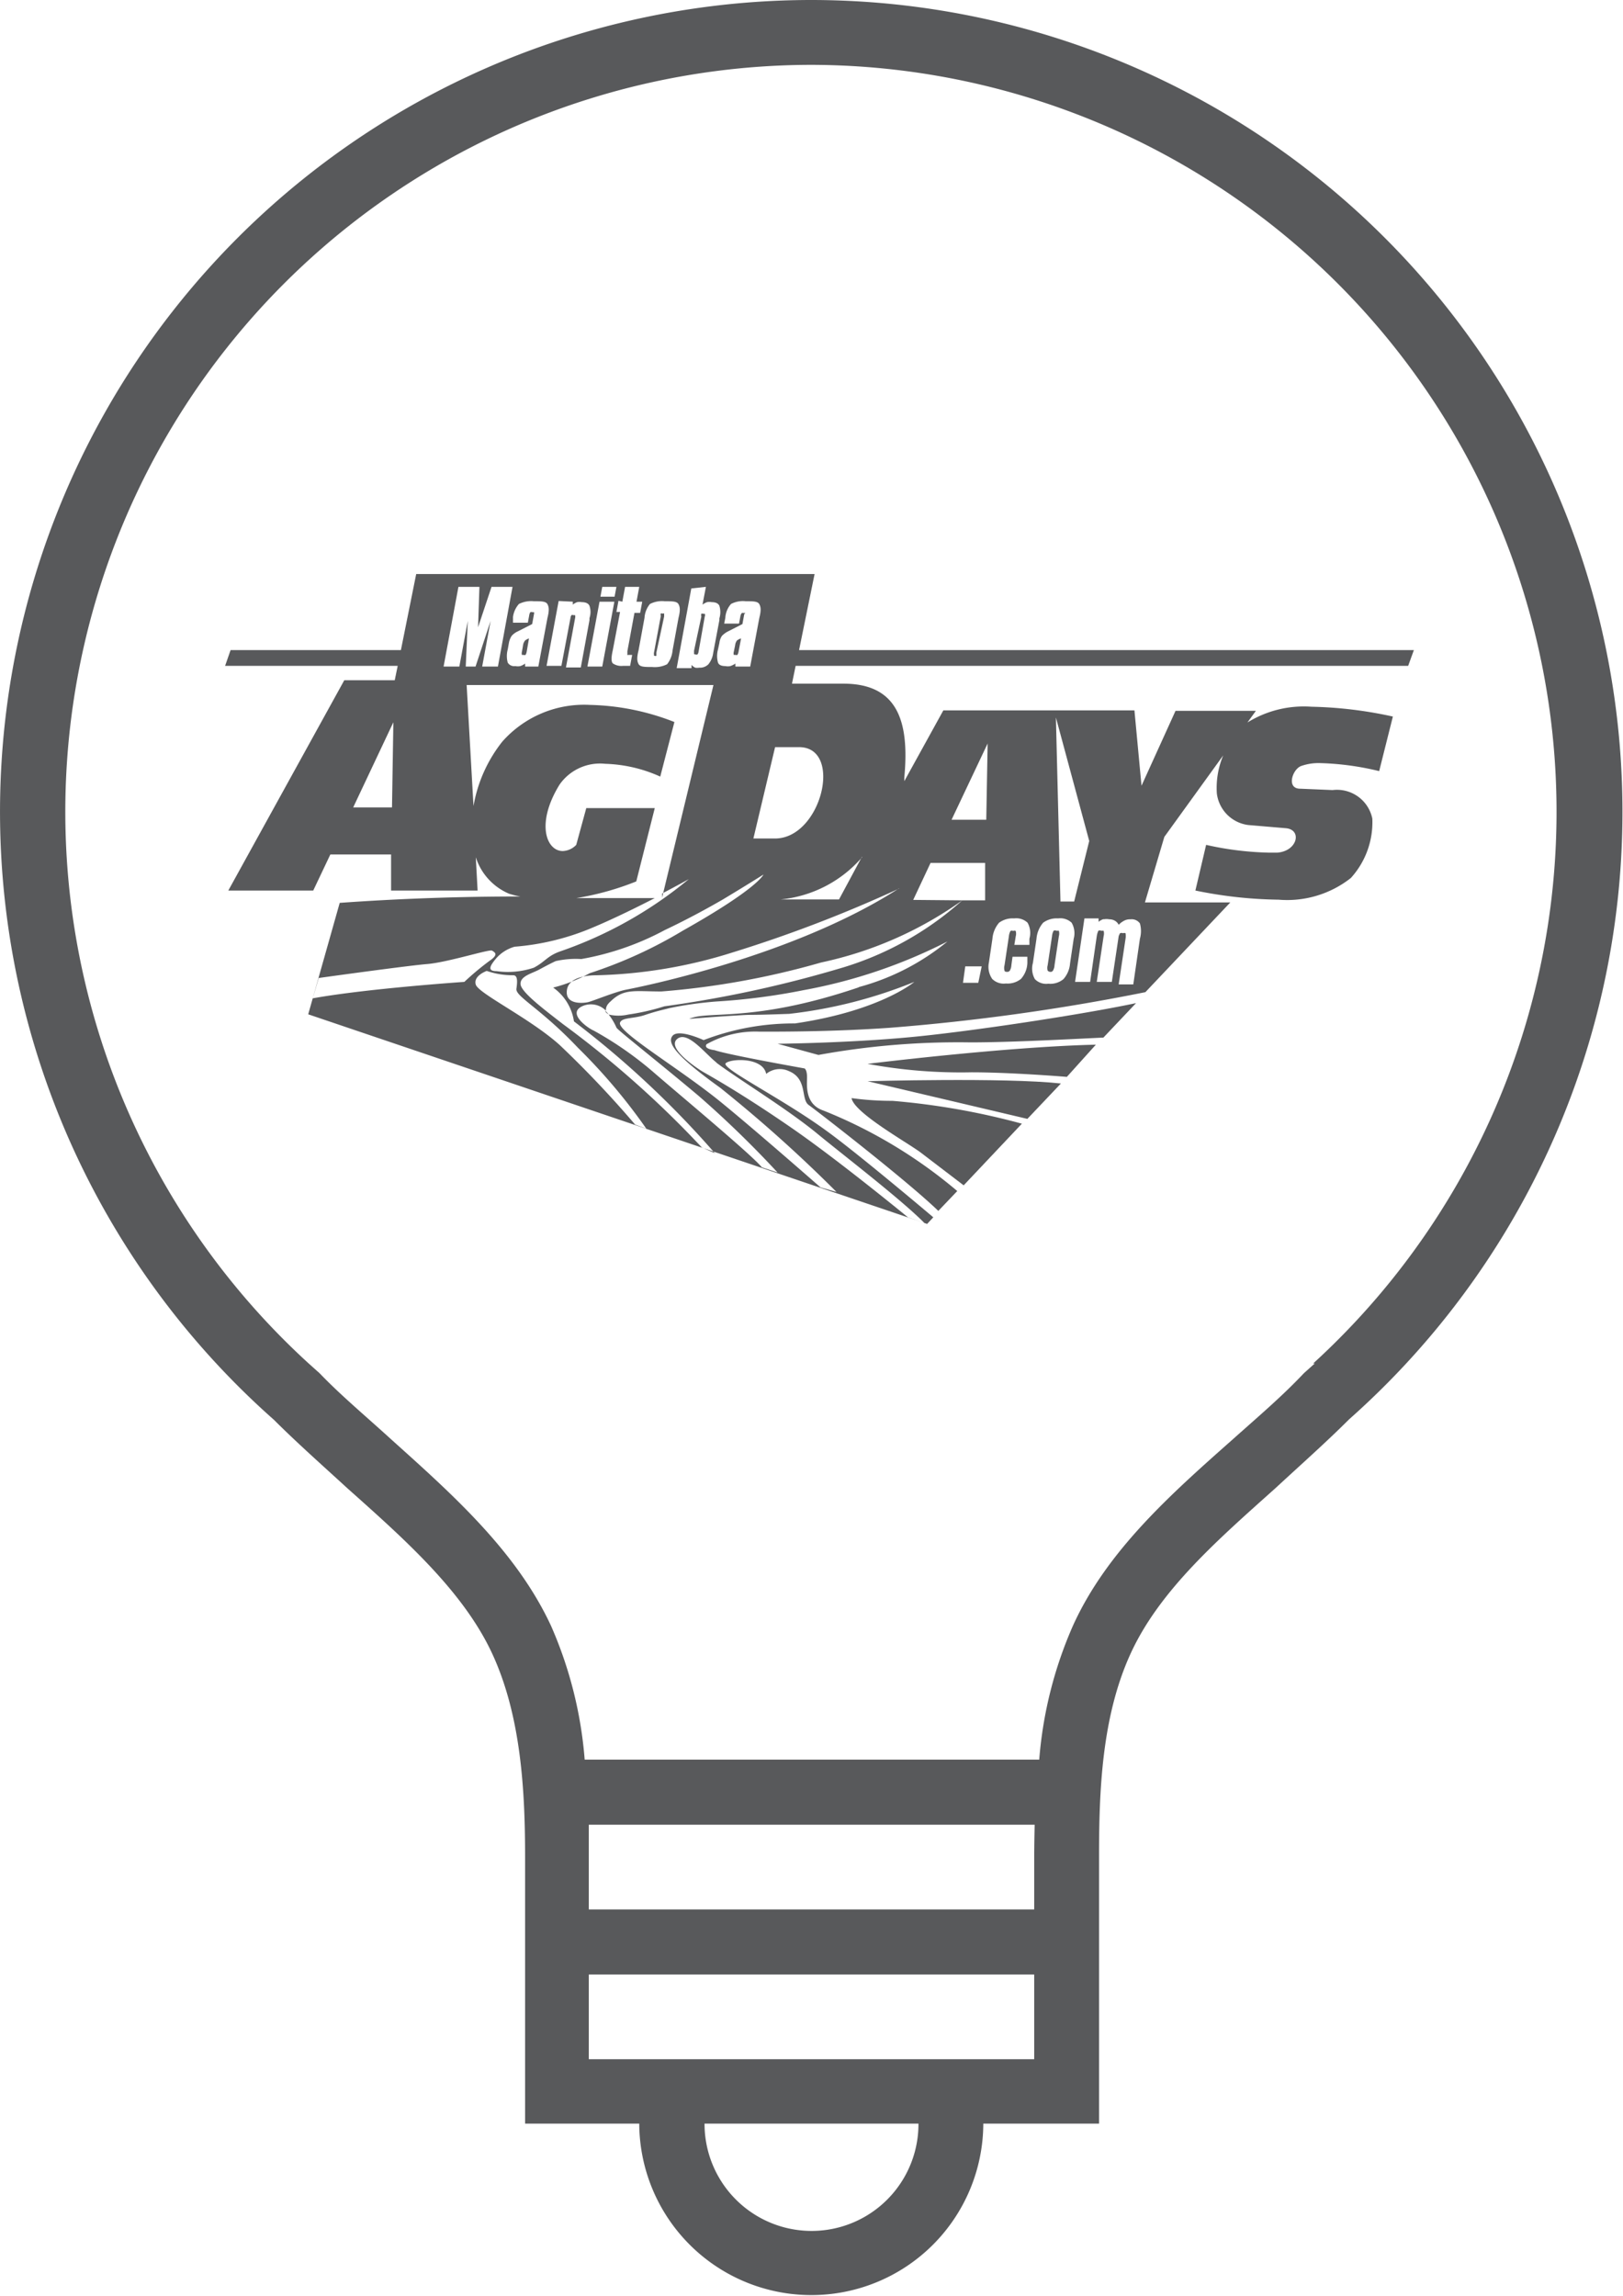<svg xmlns="http://www.w3.org/2000/svg" viewBox="0 0 71.09 100.54"><defs><style>.cls-1,.cls-2{fill:#58595b;}.cls-2{fill-rule:evenodd;}</style></defs><title>ag-bulb</title><g id="Layer_2" data-name="Layer 2"><g id="Layer_1-2" data-name="Layer 1"><path class="cls-1" d="M35.55,0h0A35.55,35.55,0,0,0,12,62.18c1,1,2.13,2,3.22,3,2.49,2.22,5.07,4.5,6.34,7.24S23,78.46,23,81.31V93H28a7.54,7.54,0,0,0,7.53,7.51h0A7.53,7.53,0,0,0,43.07,93h5.07V81.31c0-2.85.11-6.13,1.39-8.91s3.85-5,6.35-7.24c1.08-1,2.21-2,3.21-3A35.55,35.55,0,0,0,35.55,0Zm0,97.7h0A4.69,4.69,0,0,1,30.86,93h9.37A4.68,4.68,0,0,1,35.55,97.7Zm9.75-7.52H25.79V86.47H45.3Zm0-8.87v2.31H25.79V81.31c0-.46,0-.93,0-1.4H45.32C45.31,80.38,45.3,80.85,45.3,81.31Zm12.29-21.6-.48.43c-.94,1-2,1.9-3.12,2.9-2.71,2.4-5.52,4.89-7,8.17a18.05,18.05,0,0,0-1.47,5.85H25.61a18.05,18.05,0,0,0-1.47-5.85c-1.52-3.28-4.33-5.77-7-8.17C16,62,14.92,61.1,14,60.14l-.48-.43a32.71,32.71,0,0,1,22-56.87h0a32.71,32.71,0,0,1,22,56.87Z"/><path class="cls-2" d="M61.68,29.16l.25-.69H35l.68-3.33H18.23l-.67,3.33H10.1l-.24.69h7.56l-.13.63H15.08L10,39h3.72l.75-1.58h2.66l0,1.58h3.79l-.08-1.46a2.59,2.59,0,0,0,1.46,1.6,3.89,3.89,0,0,0,.49.12q-4,0-7.91.28L13.5,44.42,40.61,53.6l.27-.29c-.64-.54-3.47-2.92-4.71-3.81-1.94-1.41-4.62-2.73-4.38-2.94s1.63-.26,1.77.47a.94.94,0,0,1,1-.12c.82.34.51,1.23.86,1.48s4.27,3.28,5.68,4.64l.83-.87a21.31,21.31,0,0,0-5.85-3.52c-.84-.28-.73-1.12-.73-1.46s-.11-.39-.11-.39-3.38-.6-3.94-.8c0,0-.5-.05-.35-.26a4.36,4.36,0,0,1,2.33-.55c1.08,0,3.27,0,5.7-.17a94.15,94.15,0,0,0,11.19-1.56l3.72-3.93-3.86,0h.12L51,36.65l2.58-3.57a3.66,3.66,0,0,0-.28,1.67,1.59,1.59,0,0,0,1.37,1.38l1.65.14c.72.06.52,1-.37,1.07h-.39A13.85,13.85,0,0,1,52.83,37l-.47,2A19.06,19.06,0,0,0,56,39.4a4.51,4.51,0,0,0,3.17-.95,3.63,3.63,0,0,0,.94-2.6,1.58,1.58,0,0,0-1.74-1.25l-1.42-.06c-.63,0-.33-.88.06-1a2.3,2.3,0,0,1,.84-.12,12.19,12.19,0,0,1,2.56.35l.6-2.39a18.18,18.18,0,0,0-3.57-.43,4.69,4.69,0,0,0-2.8.69l.37-.51H51.49L50,34.41l-.31-3.3H41.32l-1.71,3.1c0-.05,0-.11,0-.16.24-2.53-.34-4.11-2.67-4.11H34.69l.16-.78Zm-44.51,6.2h-1.7l1.76-3.73Zm15.47-8.51a.06.06,0,0,0-.06,0,.12.12,0,0,0-.09,0,.31.31,0,0,0-.06.14l-.06.32h-.65l.05-.25a1,1,0,0,1,.25-.61,1.12,1.12,0,0,1,.64-.12c.33,0,.53,0,.6.13s.08.28,0,.6l-.4,2.13h-.65l0-.13a.9.9,0,0,1-.22.11.54.54,0,0,1-.22,0c-.17,0-.28-.05-.32-.15a1.07,1.07,0,0,1,0-.58l.06-.28a.7.7,0,0,1,.11-.31,1,1,0,0,1,.27-.2l.63-.32.08-.44A.1.1,0,0,0,32.64,26.85ZM30.92,25.7l-.15.78a.81.81,0,0,1,.2-.11.48.48,0,0,1,.2,0c.17,0,.29.05.34.16a.94.94,0,0,1,0,.55l0,.08-.27,1.43a1,1,0,0,1-.21.5.52.52,0,0,1-.4.15.57.57,0,0,1-.18,0,.61.61,0,0,1-.16-.12l0,.14h-.65l.64-3.49Zm-2.45.75a1.15,1.15,0,0,1,.64-.12c.34,0,.54,0,.61.13s.08.28,0,.6l-.26,1.42a1.14,1.14,0,0,1-.24.61,1.19,1.19,0,0,1-.65.12c-.33,0-.53,0-.6-.13s-.08-.28,0-.6l.26-1.42A1.06,1.06,0,0,1,28.47,26.45Zm-1.21-.1.12-.65H28l-.12.65h.25l-.09.49h-.25l-.31,1.68c0,.08,0,.14,0,.16s0,0,.09,0h.12l-.09.48h-.31a.66.66,0,0,1-.45-.11c-.07-.08-.07-.26,0-.57l.32-1.68H27l.09-.49Zm-.88-.65H27l-.08.43H26.3Zm.53.65-.53,2.84h-.65l.53-2.84Zm-1.82,0,0,.13a.62.62,0,0,1,.19-.11.51.51,0,0,1,.2,0c.17,0,.29.05.34.16a.84.84,0,0,1,0,.54l0,.09-.38,2.07h-.65l.4-2.16a.28.28,0,0,0,0-.13s0,0-.07,0a.12.12,0,0,0-.09,0A.28.28,0,0,0,25,27l-.41,2.16h-.65l.53-2.84Zm-2.36.1a1.19,1.19,0,0,1,.65-.12c.33,0,.53,0,.6.13s.08.28,0,.6l-.4,2.13H23l0-.13a.71.71,0,0,1-.21.11.54.54,0,0,1-.22,0,.33.33,0,0,1-.33-.15,1.1,1.1,0,0,1,0-.58l.05-.28a.83.83,0,0,1,.12-.31.78.78,0,0,1,.27-.2l.63-.32.08-.44a.17.17,0,0,0,0-.08s0,0-.07,0a.12.12,0,0,0-.09,0,.32.32,0,0,0-.05.14l-.06.32h-.65l0-.25A1.07,1.07,0,0,1,22.73,26.45Zm-2.61,2.74h-.69l.65-3.49H21l-.06,1.77.59-1.77h.92l-.64,3.49h-.69l.37-2-.66,2H20.4l.09-2Zm2.42,12.27a10.91,10.91,0,0,0,3.4-.83c.84-.35,1.89-.86,2.74-1.3l-3.43,0a12.32,12.32,0,0,0,2.62-.73l.81-3.21h-3L25.24,37a.86.86,0,0,1-.59.27c-.72,0-1.19-1.21-.14-2.91a2.16,2.16,0,0,1,2-.91,6.26,6.26,0,0,1,2.41.56l.62-2.39a10.71,10.71,0,0,0-3.7-.75A4.78,4.78,0,0,0,22,32.48a6.25,6.25,0,0,0-1.26,2.82L20.44,30H31.25L29,39.31h0l0-.18c.69-.36,1.17-.63,1.17-.63a18,18,0,0,1-5.62,3.16c-.58.2-.67.46-1.17.72a3.57,3.57,0,0,1-1.63.15c-.44,0-.27-.26,0-.58A1.69,1.69,0,0,1,22.54,41.46ZM13.7,43.72l.26-.89c1-.14,4-.55,4.74-.61.89-.07,2.74-.66,2.85-.59s.32.16-.11.45a12.14,12.14,0,0,0-1.1.92S16.08,43.29,13.7,43.72Zm14.12,5.53a45.5,45.5,0,0,0-3.31-3.49c-1.29-1.16-3.55-2.25-3.67-2.64s.48-.6.48-.6a3.48,3.48,0,0,0,1.16.19c.19,0,.19.25.14.59s1.05.85,2.69,2.58a25.21,25.21,0,0,1,3,3.55Zm2.92,1a44,44,0,0,0-6.08-5.4c-.85-.66-1.85-1.41-1.86-1.76s.51-.46.82-.63c.15-.08.44-.24.72-.37A4,4,0,0,1,25.46,42a12.17,12.17,0,0,0,3.66-1.27c.91-.43,1.82-.92,2.56-1.35h0c1-.6,1.76-1.08,1.76-1.08s-.23.6-3.52,2.45a19.71,19.71,0,0,1-4.09,1.87,6.81,6.81,0,0,1-1.6.63,2.2,2.2,0,0,1,.91,1.48,41.55,41.55,0,0,1,6.17,5.77Zm.64-3.71c.93.7,3.07,2,4.41,3.1,1,.83,3.69,2.89,4.7,3.92l-.72-.25c-.91-.74-3.31-2.68-5.09-3.91-2.3-1.59-3.74-2.37-3.92-2.48s-1.56-1-1.11-1.41S30.89,46.15,31.38,46.53Zm6.23-3.3c-4.63,1.57-6.6,1-7.42,1.38,0,0,1.09-.09,1.94-.14,1.12-.07.17,0,2.44-.08A20.67,20.67,0,0,0,40.05,43s-1.49,1.27-5.23,1.82a10.94,10.94,0,0,0-4,.73s-1.09-.51-1.36-.19.2.92,2.09,2.28a61.24,61.24,0,0,1,5.09,4.56L35.94,52c-.74-.65-3.08-2.69-4.37-3.74-1.83-1.49-4.57-3.09-4.41-3.48.09-.23.59-.16,1.09-.33s.77-.22,1.07-.3a16.36,16.36,0,0,1,2.05-.29,28,28,0,0,0,3.84-.5,22.85,22.85,0,0,0,6.29-2.13A10.33,10.33,0,0,1,37.61,43.23Zm5.24-.2h-.67l.1-.72H43Zm5.49-2.78a.66.66,0,0,1,.25,0,.48.48,0,0,1,.24.06.42.42,0,0,1,.17.18.94.94,0,0,1,.24-.18.55.55,0,0,1,.28-.06.44.44,0,0,1,.41.18,1.24,1.24,0,0,1,0,.67l-.29,2H49l.3-2a.68.68,0,0,0,0-.24.13.13,0,0,0-.11,0,.17.17,0,0,0-.13,0A.67.67,0,0,0,49,41l-.3,2h-.66l.3-2a.46.46,0,0,0,0-.24s0,0-.11,0a.17.17,0,0,0-.12,0,.89.89,0,0,0-.07.24l-.29,2h-.66l.41-2.78h.62l0,.15A.62.62,0,0,1,48.34,40.25Zm-.63-3.43-.66,2.65h-.6l-.2-8.06Zm-2.47,5.36.16-1.08a1.23,1.23,0,0,1,.29-.7,1,1,0,0,1,.66-.19.72.72,0,0,1,.59.19.92.92,0,0,1,.09.7l-.16,1.08a1.17,1.17,0,0,1-.29.69.9.9,0,0,1-.66.2.69.69,0,0,1-.59-.2A.93.93,0,0,1,45.24,42.18Zm-1.93,0,.16-1.08a1.23,1.23,0,0,1,.29-.7,1,1,0,0,1,.66-.19.72.72,0,0,1,.59.19.92.92,0,0,1,.08.7l0,.27h-.66l.06-.37a.46.46,0,0,0,0-.24.12.12,0,0,0-.11,0,.14.14,0,0,0-.12,0,.63.63,0,0,0-.07.24L44,42.27a.44.44,0,0,0,0,.24s0,.05.1.05a.14.14,0,0,0,.13-.05.52.52,0,0,0,.07-.24l.05-.37H45l0,.28a1.11,1.11,0,0,1-.28.69.93.93,0,0,1-.66.2.71.71,0,0,1-.6-.2A.93.93,0,0,1,43.31,42.18Zm-.05-9.63L43.2,35.9H41.68ZM40,39.41l.76-1.62h2.39l0,1.64h-1a13.83,13.83,0,0,1-5.43,3,51.61,51.61,0,0,1-7.62,1.64,9.87,9.87,0,0,1-1.58.36,1.91,1.91,0,0,1-.86,0A2.6,2.6,0,0,1,27,45c0,.07,1.84,1.51,3.61,3a45,45,0,0,1,3.45,3.35l-.69-.23c-.47-.57-3.6-3.17-4.73-4.15A15.4,15.4,0,0,0,26,45.13c-.19-.07-1.23-.76-.46-1.08a.92.92,0,0,1,1,.21c0-.1,0-.23.21-.41.58-.57,1.05-.43,2.22-.43a35.36,35.36,0,0,0,7-1.27,16.57,16.57,0,0,0,6.18-2.72Zm-.63-.5c-4.65,3-11.47,4.34-11.94,4.43s-1.49.51-1.68.55-1,.13-.92-.52,1.08-.66,1.33-.66a21.42,21.42,0,0,0,5.93-1A58.9,58.9,0,0,0,39.39,38.91Zm-1.62-1.38-1,1.86-3.34,0,.72,0h.06A5.4,5.4,0,0,0,37.77,37.53ZM35,32.72c1.93,0,1,3.93-1,4H33l.95-4Z"/><path class="cls-2" d="M28.67,28.72a.11.11,0,0,0,.08,0s0,0,0-.07v-.07L29.09,27c0-.07,0-.11,0-.13s0,0-.07,0a.11.11,0,0,0-.08,0,.15.15,0,0,0,0,.08V27l-.29,1.56a.26.26,0,0,0,0,.13S28.63,28.72,28.67,28.72Z"/><path class="cls-2" d="M32.2,28.26l-.06.29a.26.26,0,0,0,0,.13s0,0,.08,0a.11.11,0,0,0,.08,0,.42.42,0,0,0,.05-.14l.11-.58a.49.49,0,0,0-.18.09A.42.42,0,0,0,32.2,28.26Z"/><path class="cls-2" d="M40.31,50.46l1.9,1.45,2.55-2.7a31.48,31.48,0,0,0-5.67-1,12.89,12.89,0,0,1-1.79-.12C37.4,48.72,39.68,50,40.31,50.46Z"/><path class="cls-2" d="M38,46.59a22.36,22.36,0,0,0,4.55.37c1.46,0,3.44.14,4.18.2L48,45.75C44.05,45.84,38,46.59,38,46.59Z"/><path class="cls-2" d="M22.91,28.26l-.05.29a.26.26,0,0,0,0,.13s0,0,.07,0a.12.12,0,0,0,.09,0,.42.42,0,0,0,.05-.14l.1-.58a.52.52,0,0,0-.17.09A.41.41,0,0,0,22.91,28.26Z"/><path class="cls-2" d="M38,47.35,45,49l1.47-1.55C44,47.18,38,47.35,38,47.35Z"/><path class="cls-2" d="M39.88,45.42c-2.75.26-5.82.29-5.82.29l1.79.49a34,34,0,0,1,6.65-.55c1.92,0,4.88-.17,5.83-.21l1.43-1.51C47.41,44.43,42.46,45.18,39.88,45.42Z"/><path class="cls-2" d="M30.47,28.66a.1.1,0,0,0,.08,0,.27.27,0,0,0,.05-.13L30.87,27a.16.16,0,0,0,0-.12s0,0-.08,0a.07.07,0,0,0-.07,0,.23.23,0,0,0,0,.12L30.4,28.5c0,.06,0,.11,0,.13S30.43,28.66,30.47,28.66Z"/><path class="cls-2" d="M26.66,44.42l-.15-.16C26.52,44.33,26.58,44.38,26.66,44.42Z"/><path class="cls-2" d="M46,42.56a.12.12,0,0,0,.12-.05.52.52,0,0,0,.07-.24L46.38,41a.46.46,0,0,0,0-.24s-.05,0-.11,0a.14.14,0,0,0-.12,0,.63.63,0,0,0-.07.24l-.19,1.27a.44.44,0,0,0,0,.24S45.94,42.56,46,42.56Z"/></g></g></svg>